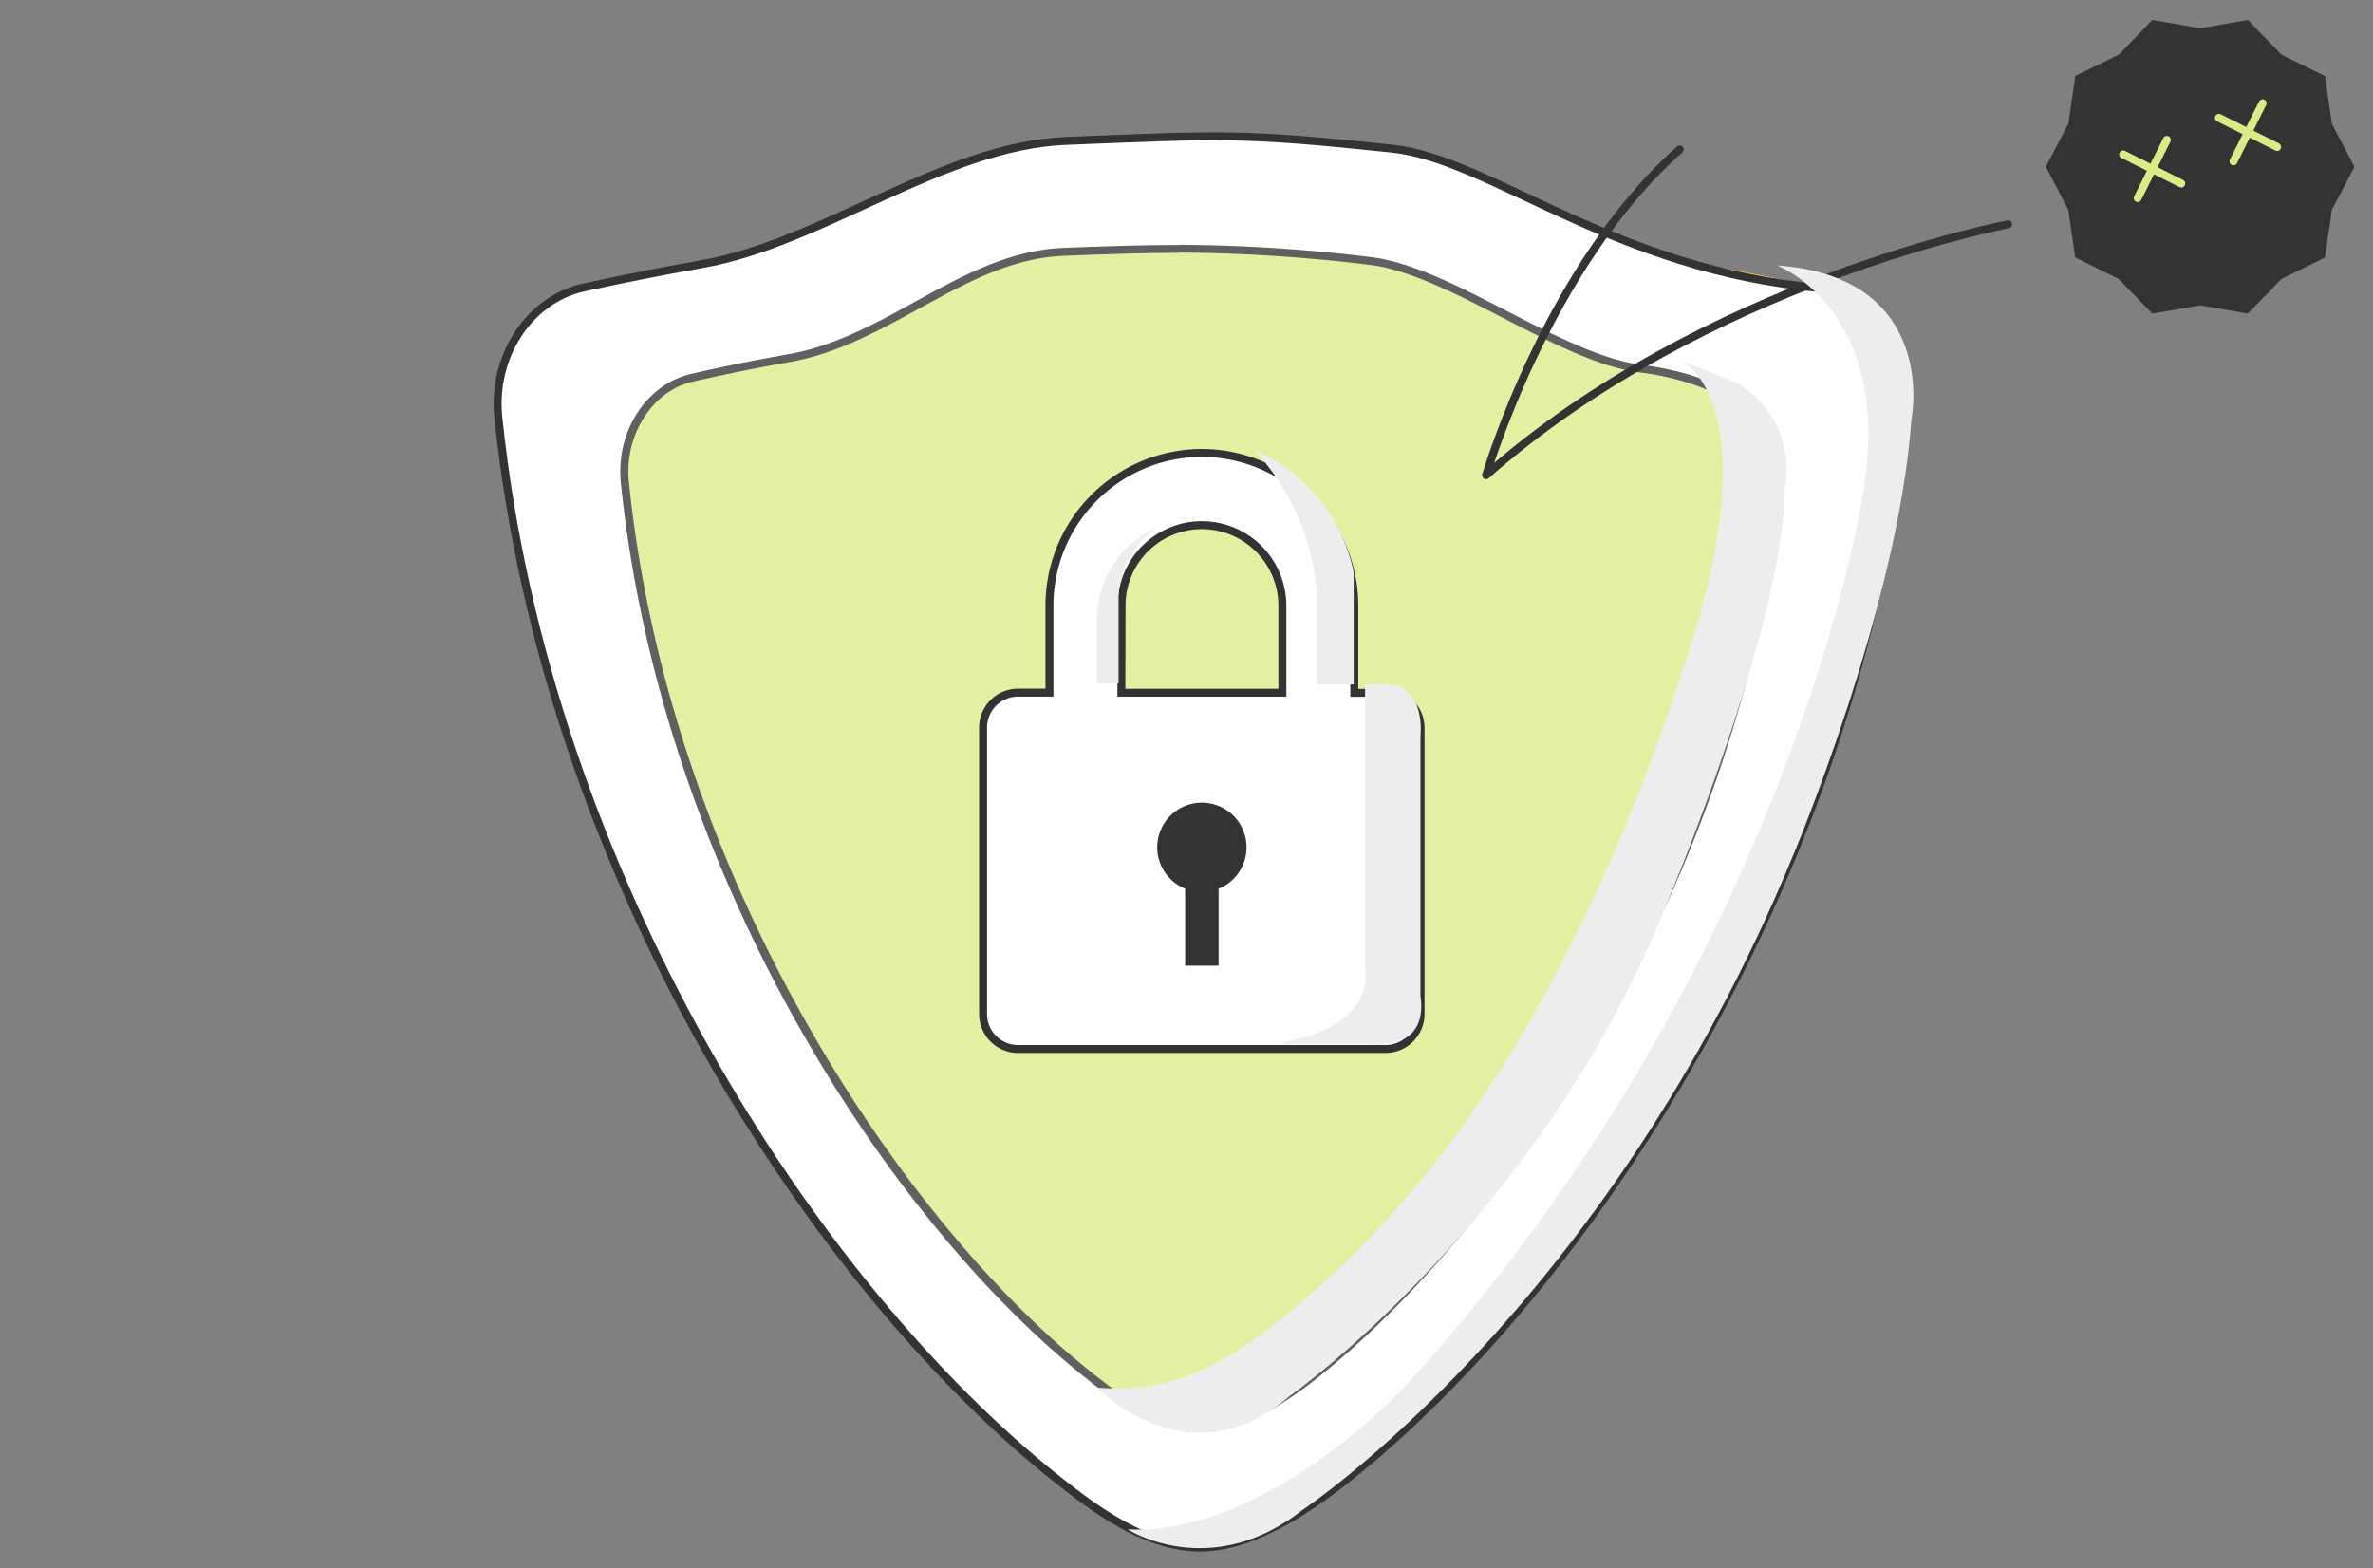 <svg xmlns="http://www.w3.org/2000/svg" viewBox="0 0 227 150"><rect x="0" y="0" width="227" height="150" fill="#808080" stroke="none"/><defs><style>.cls-1{isolation:isolate;}.cls-2{fill:#ffd43c;}.cls-3{fill:#fff;}.cls-3,.cls-7,.cls-8{stroke:#333;}.cls-3,.cls-7,.cls-9{stroke-miterlimit:10;}.cls-3,.cls-7,.cls-8,.cls-9{stroke-width:0.76px;}.cls-4{opacity:0.78;}.cls-5{fill:#dbec86;}.cls-6,.cls-7{fill:#333;}.cls-8,.cls-9{fill:none;stroke-linecap:round;}.cls-8{stroke-linejoin:round;}.cls-9{stroke:#dbec86;}.cls-10{fill:#ededed;mix-blend-mode:multiply;}</style></defs><g class="cls-1"><g id="icon"><path class="cls-2" d="M174.23,27.57a238.11,238.11,0,0,0-28-4.56c-16.49-1.74-33.84-9-46.76-8.48C87.8,15,78.62,23.29,67.07,25.28q-5.68,1-11.31,2.24c-5.14,1.17-8.7,6.55-8.09,12.4C52.22,83.7,78,123.2,101.17,141.55c3.65,2.89,8,6.09,12.83,6.47,5.21.4,10.84-3.38,14.73-6.45,23.18-18.34,49-57.82,53.58-101.6C182.92,34.13,179.37,28.75,174.23,27.57Z"/><path class="cls-2" d="M174.23,27.57a238.11,238.11,0,0,0-28-4.56c-16.49-1.74-33.84-9-46.76-8.48C87.8,15,78.62,23.29,67.07,25.28q-5.68,1-11.31,2.24c-5.14,1.17-8.7,6.55-8.09,12.4C52.22,83.7,78,123.2,101.17,141.55c3.65,2.89,8,6.09,12.83,6.47,5.21.4,10.84-3.38,14.73-6.45,23.18-18.34,49-57.82,53.58-101.6C182.92,34.13,179.37,28.75,174.23,27.57Z"/><path class="cls-3" d="M174.23,27.57c-19.79-1.7-31.67-12.36-41.06-13.35-14.66-1.55-16.46-1.32-31.19-.74-11.71.45-23.36,9.81-34.91,11.8q-5.68,1-11.31,2.24c-5.14,1.17-8.7,6.55-8.09,12.4C52.22,83.7,78,123.2,101.17,141.55c3.65,2.89,8,6.09,12.83,6.47,5.21.4,10.84-3.38,14.73-6.45,23.18-18.34,49-57.82,53.58-101.6C182.92,34.13,179.48,28,174.23,27.57Z"/><g class="cls-4"><path class="cls-5" d="M114.82,136.64c-.21,0-.42,0-.62,0-3.84-.3-7.38-2.92-10.39-5.34-18.55-15-40.24-48-44-85.15-.47-4.67,2.34-9.06,6.4-10,3-.68,6.09-1.32,9.31-1.88,4.45-.78,8.41-2.95,12.23-5.06,4.6-2.52,8.93-4.91,14.07-5.11,4.93-.19,8.11-.27,11-.27a158.61,158.61,0,0,1,18.2,1.15c3.85.42,8.52,2.83,13,5.15s9.1,4.69,13,5.18c10.45,1.3,13.66,6.68,13.22,10.9-3.82,37.16-25.54,70.17-44.11,85.1-4.48,3.61-8.17,5.37-11.27,5.37Z"/><path class="cls-6" d="M112.74,24.16a158.19,158.19,0,0,1,18.16,1.16c3.78.41,8.42,2.8,12.91,5.11s9.16,4.72,13.12,5.21c6.37.79,13.56,4,12.9,10.49-3.82,37.06-25.47,70-44,84.85-4.42,3.55-8,5.28-11,5.28a5.68,5.68,0,0,1-.59,0c-3.73-.29-7.21-2.87-10.18-5.26-18.49-14.9-40.11-47.82-43.9-84.89-.46-4.48,2.22-8.7,6.1-9.6,3-.68,6.08-1.31,9.3-1.88,4.51-.79,8.49-3,12.35-5.1,4.55-2.5,8.85-4.86,13.89-5.06s8.1-.28,10.95-.28m0-.75c-3.17,0-6.61.1-11,.27-9.67.39-16.81,8.51-26.34,10.18-3.13.55-6.25,1.17-9.34,1.89-4.24,1-7.18,5.5-6.68,10.41,3.75,36.79,25,70,44.18,85.4,3,2.43,6.63,5.12,10.59,5.43.21,0,.43,0,.65,0,4.11,0,8.46-3,11.51-5.44,19.15-15.41,40.46-48.58,44.25-85.36.5-4.91-3.45-10.06-13.56-11.32-7.74-1-18.28-9.49-26-10.32a156.84,156.84,0,0,0-18.24-1.16Z"/></g><path class="cls-3" d="M132.55,66.28h-3V58A14.63,14.63,0,0,0,115,43.33h0a14.61,14.61,0,0,0-14.61,14.6v8.33h-3a3.35,3.35,0,0,0-3.35,3.35V97a3.35,3.35,0,0,0,3.35,3.35h35.14A3.35,3.35,0,0,0,135.89,97V69.63A3.35,3.35,0,0,0,132.55,66.28Zm-25.26-8.34a7.68,7.68,0,0,1,7.69-7.7h0a7.71,7.71,0,0,1,7.69,7.7v8.33h-15.4Z"/><path class="cls-7" d="M118.86,81.08a3.89,3.89,0,1,0-5.11,3.67V92h2.44V84.75A3.86,3.86,0,0,0,118.86,81.08Z"/><polygon class="cls-6" points="225.23 15.96 223.07 20.06 222.4 24.64 218.25 26.68 215.02 30 210.46 29.21 205.89 30 202.67 26.68 198.51 24.63 197.85 20.05 195.7 15.95 197.86 11.85 198.52 7.27 202.68 5.23 205.9 1.91 210.47 2.7 215.03 1.91 218.26 5.24 222.41 7.28 223.07 11.86 225.23 15.96"/><path class="cls-8" d="M192.1,21.46s-29,5.48-49.94,24c0,0,5.86-20,18.52-31.16"/><line class="cls-9" x1="207.28" y1="13.38" x2="204.49" y2="18.95"/><line class="cls-9" x1="208.66" y1="17.56" x2="203.1" y2="14.77"/><line class="cls-9" x1="216.44" y1="9.88" x2="213.65" y2="15.44"/><line class="cls-9" x1="217.83" y1="14.06" x2="212.26" y2="11.27"/><path class="cls-10" d="M160.62,34.4s6.84,2.56,3,20.45c-1,4.41-2.45,8.74-3.92,13a174.5,174.5,0,0,1-12.59,28.5c-6.27,11.2-14,21.22-24,29.39-5.48,4.49-10.75,7.64-18.18,7,0,0,8.72,9.16,18.48.78,0,0,24.34-17.12,36.32-47.78,0,0,10.84-25.77,11-39a9.5,9.5,0,0,0-4.6-10.09Z"/><path class="cls-10" d="M130.58,65.47V92.68s1.36,5.69-8.68,7.18h8.74s6.07,1.09,5.24-4.6V70.45s.6-5-3.36-5Z"/><path class="cls-10" d="M120,43.06a16.25,16.25,0,0,1,9.49,11.66V65.47H126V57.06A22.81,22.81,0,0,0,120,43.06Z"/><path class="cls-10" d="M110.85,50.38a9.59,9.59,0,0,0-5.91,9v6H107V57A8.43,8.43,0,0,1,110.85,50.38Z"/><path class="cls-10" d="M170,25.39s11.7,4.45,8,23c0,0-7.12,44.54-43.93,84.61,0,0-13.18,14-26.21,13.3,0,0,7.94,5.14,16.85-1.93,0,0,29-19.3,46.77-62.42,0,0,10.11-23.85,11.37-41.87C182.89,40,185.46,26.48,170,25.39Z"/></g></g></svg>